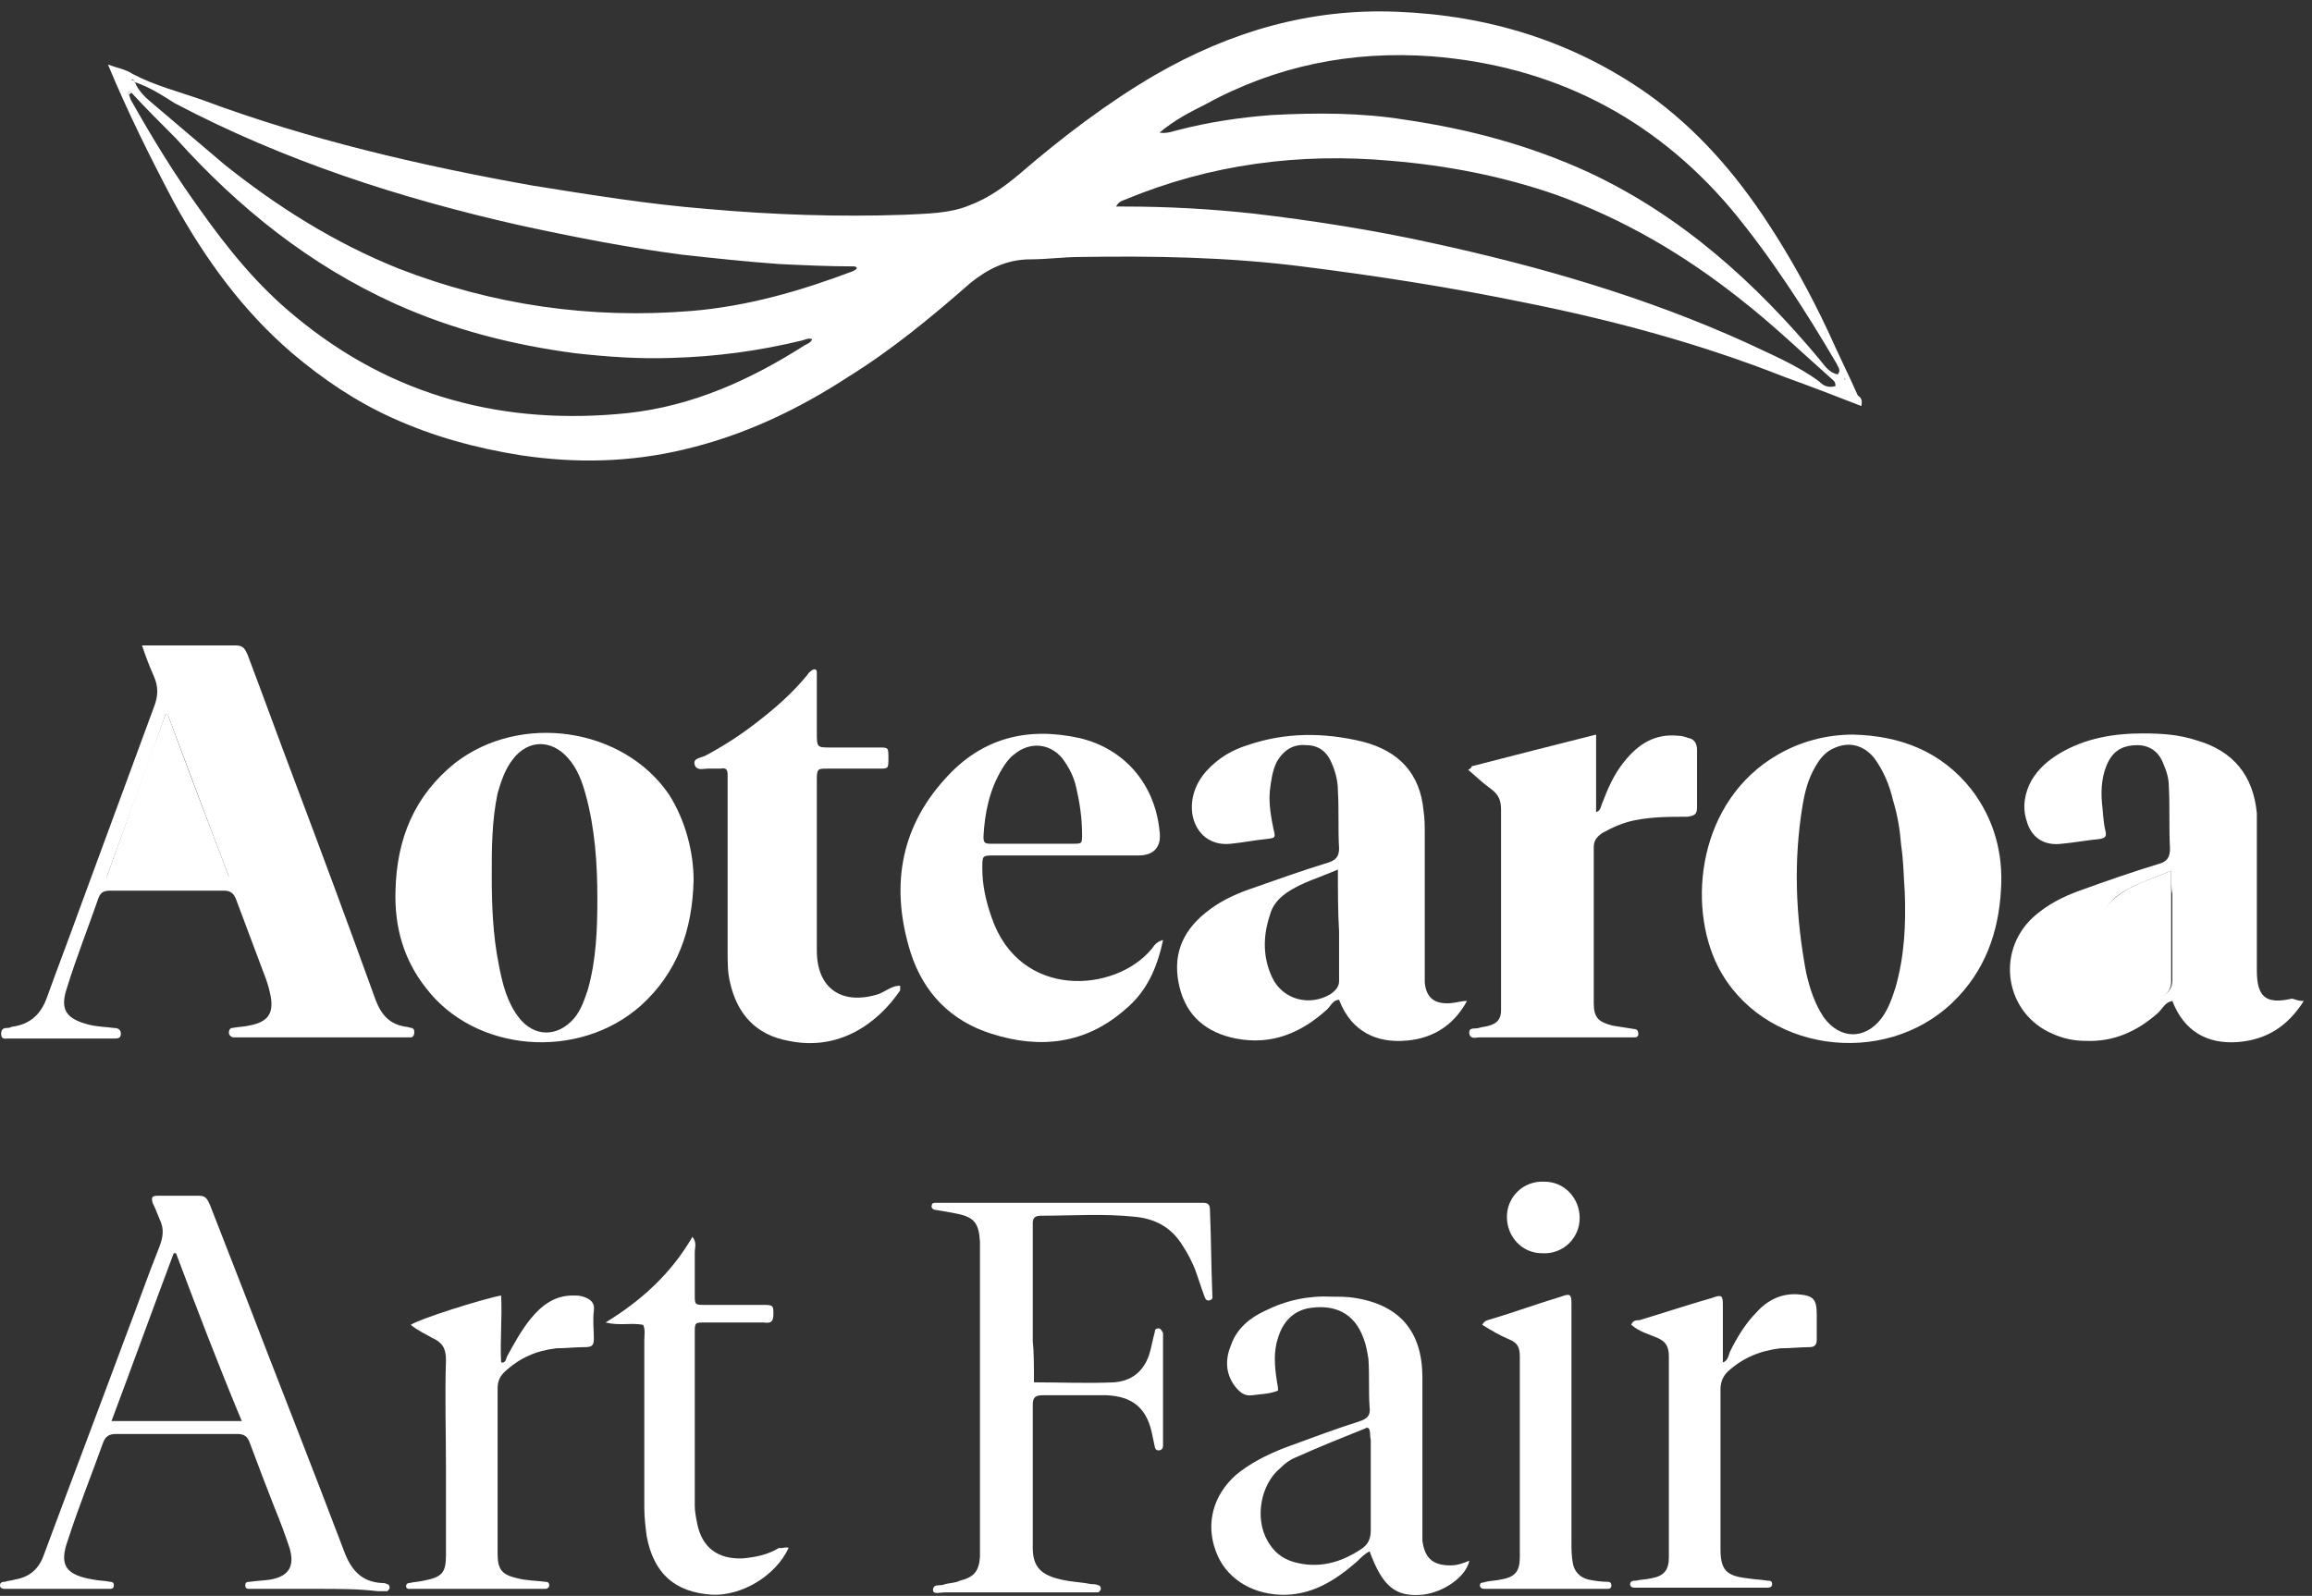 <?xml version="1.0" encoding="utf-8"?>
<svg xmlns="http://www.w3.org/2000/svg" xmlns:xlink="http://www.w3.org/1999/xlink" width="197px" height="136px" viewBox="0 0 197 136" version="1.1">
    <rect x="0" y="0" width="197" height="136" fill="#333333" stroke="none"/>
    <title>artfair</title>
    <g id="Page-1" stroke="none" stroke-width="1" fill="none" fill-rule="evenodd">
        <g id="artfair" transform="translate(0, 0.971)" fill="#FFFFFF" fill-rule="nonzero">
            <path d="M158.6,33.63 C156.3,32.73 154.2,31.93 152,31.13 C144.9,28.33 137.5,26.33 130,24.83 C123.7,23.53 117.3,22.53 110.9,21.73 C104.6,20.93 98.3,20.83 92,20.93 C90.6,20.93 89.2,21.13 87.8,21.13 C85.8,21.13 84.2,21.93 82.7,23.13 C79.4,26.03 76,28.83 72.3,31.13 C68,33.93 63.4,36.13 58.3,37.33 C53.7,38.43 49.1,38.53 44.4,37.83 C40.6,37.23 36.9,36.23 33.4,34.63 C30.3,33.23 27.5,31.33 24.9,29.13 C20.7,25.53 17.5,21.13 14.8,16.23 C12.8,12.43 10.9,8.63 9.2,4.53 C10,4.83 10.7,4.93 11.3,5.33 C13.2,6.33 15.2,6.83 17.2,7.53 C26.3,10.93 35.8,13.13 45.3,14.83 C50.3,15.63 55.2,16.43 60.2,16.83 C65.8,17.33 71.4,17.53 77.1,17.33 C79,17.23 80.9,17.23 82.6,16.53 C84.2,15.93 85.6,14.93 86.9,13.83 C90.5,10.73 94.3,7.83 98.4,5.43 C104.8,1.73 111.6,-0.27 119,0.03 C126.8,0.33 134,2.53 140.4,7.03 C144.6,10.03 147.9,13.83 150.7,18.13 C152.6,21.03 154.3,24.13 155.8,27.33 C156.6,29.13 157.5,30.93 158.3,32.73 C158.6,32.93 158.7,33.13 158.6,33.63 L158.6,33.63 Z M11.2,6.93 C11.1,6.93 11,6.73 11,6.83 C10.8,6.93 10.9,7.03 11,7.13 C11.1,7.33 11.1,7.53 11.2,7.63 C13,10.83 14.9,13.93 17,16.83 C19.4,20.23 22,23.43 25.2,26.03 C33.4,32.83 43,35.33 53.5,34.23 C59,33.63 63.9,31.43 68.6,28.43 C68.8,28.33 69.1,28.23 69.2,27.93 C68.9,27.83 68.7,27.93 68.4,28.03 C64.7,28.93 61,29.43 57.2,29.53 C54.4,29.63 51.7,29.43 49,29.13 C43.7,28.43 38.6,27.13 33.7,24.93 C26.4,21.63 20.3,16.73 15,10.83 C13.7,9.53 12.4,8.23 11.2,6.93 L11.2,6.93 Z M11.5,6.03 C11.4,5.83 11.3,5.73 11.2,5.83 C11.2,5.83 11.1,5.93 11.2,5.93 C11.2,6.13 11.3,6.23 11.5,6.03 C11.8,6.83 12.5,7.43 13.1,7.93 L19.1,13.03 C23.6,16.63 28.5,19.73 34,21.93 C42,25.03 50.3,26.23 58.9,25.53 C63.7,25.13 68.2,23.83 72.7,22.13 C72.8,22.03 73,22.03 73,21.83 C72.9,21.73 72.8,21.73 72.7,21.73 C70.6,21.73 68.5,21.63 66.4,21.53 C63.6,21.33 60.8,21.03 58.1,20.73 C53.5,20.13 48.9,19.23 44.3,18.23 C34.1,15.93 24.2,12.73 14.9,7.83 C13.8,7.13 12.7,6.43 11.5,6.03 Z M156.4,31.93 C156.4,31.63 156.3,31.53 156.2,31.43 C153.6,29.13 151,26.63 148.3,24.53 C143.5,20.73 138.4,17.73 132.6,15.63 C128,14.03 123.3,13.13 118.5,12.73 C110.7,12.03 103.1,13.03 95.9,16.03 C95.6,16.13 95.3,16.23 95.1,16.63 L95.8,16.63 C99.5,16.63 103.1,16.83 106.8,17.23 C111.9,17.83 117,18.63 122,19.73 C131.2,21.73 140.2,24.33 148.8,28.23 C150.9,29.23 153.1,30.13 155,31.53 C155.3,31.83 155.7,32.13 156.4,31.93 L156.4,31.93 Z M98.8,10.33 C99.4,10.43 99.9,10.23 100.3,10.13 C103,9.43 105.7,9.03 108.4,8.83 C112.2,8.63 116,8.63 119.7,9.23 C125.2,10.03 130.4,11.43 135.4,13.73 C143.3,17.43 149.6,23.13 155.1,29.73 C155.5,30.23 155.9,30.83 156.6,30.93 C156.9,30.53 156.6,30.33 156.5,30.03 C153.8,25.43 150.9,20.93 147.5,16.83 C140.8,8.93 132.2,4.63 122,3.83 C115.2,3.33 108.7,4.63 102.7,7.93 C101.5,8.53 100.1,9.23 98.8,10.33 L98.8,10.33 Z M156.7,32.03 C156.7,32.03 156.6,32.13 156.7,32.03 C156.8,32.13 156.8,32.13 156.7,32.03 Z M157.5,31.73 C157.5,31.73 157.4,31.83 157.5,31.73 C157.4,31.83 157.5,31.83 157.5,31.93 C157.5,31.83 157.5,31.83 157.5,31.73 Z M157.2,31.23 C157.2,31.23 157.1,31.33 157.2,31.23 C157.1,31.33 157.2,31.43 157.2,31.43 L157.3,31.33 C157.2,31.33 157.2,31.33 157.2,31.23 L157.2,31.23 Z" id="Shape"/>
            <path d="M12.1,54.03 L20.1,54.03 C20.8,54.03 20.9,54.43 21.1,54.83 C22.5,58.53 23.8,62.13 25.2,65.83 C27.5,71.93 29.8,78.13 32,84.23 C32.5,85.53 33.2,86.33 34.6,86.53 C34.8,86.53 34.9,86.63 35.1,86.63 C35.3,86.73 35.3,86.83 35.3,87.03 C35.3,87.23 35.2,87.43 35,87.43 C34.8,87.43 34.5,87.43 34.3,87.43 L20.6,87.43 C20.4,87.43 20.1,87.43 19.9,87.43 C19.7,87.43 19.5,87.23 19.5,87.03 C19.5,86.83 19.6,86.63 19.8,86.63 C20.3,86.53 20.8,86.53 21.2,86.43 C22.9,86.13 23.4,85.33 23,83.63 C22.9,83.13 22.7,82.53 22.5,82.03 C21.7,79.93 20.9,77.73 20.1,75.63 C19.9,75.13 19.6,74.93 19.1,74.93 C15.9,74.93 12.6,74.93 9.4,74.93 C8.9,74.93 8.6,75.03 8.4,75.53 C7.5,78.13 6.5,80.63 5.7,83.23 C5.1,85.03 5.6,85.83 7.5,86.33 C8.2,86.53 9,86.53 9.7,86.63 C10,86.63 10.3,86.73 10.3,87.13 C10.3,87.53 10,87.53 9.7,87.53 C6.7,87.53 3.7,87.53 0.7,87.53 C0.4,87.53 0.1,87.63 0.1,87.13 C0.1,86.73 0.3,86.63 0.6,86.63 C0.7,86.63 0.8,86.63 1,86.53 C2.6,86.33 3.5,85.43 4,84.03 C4.9,81.53 5.9,78.93 6.8,76.43 C8.9,70.73 11,65.03 13.1,59.33 C13.5,58.33 13.5,57.53 13.1,56.63 C12.7,55.73 12.4,54.93 12.1,54.03 L12.1,54.03 Z M19.5,73.73 C17.7,69.03 16,64.43 14.3,59.93 C14.2,59.93 14.1,59.93 14.1,59.93 C12.5,64.53 10.8,69.03 9.1,73.73 L19.5,73.73 Z" id="Shape"/>
            <path d="M196.3,84.33 C194.9,86.53 193.1,87.63 190.7,87.83 C188.1,88.03 186.1,86.93 185.1,84.33 C184.5,84.43 184.3,84.93 183.9,85.33 C182.1,86.93 180.1,87.83 177.7,87.73 C176.7,87.73 175.8,87.53 174.9,87.13 C170.9,85.43 170,80.23 173.2,77.23 C174.4,76.13 175.8,75.43 177.2,74.93 C179.4,74.13 181.7,73.33 184,72.63 C184.7,72.43 184.9,72.03 184.9,71.33 C184.8,69.53 184.9,67.83 184.8,66.03 C184.8,65.33 184.6,64.73 184.3,64.03 C183.9,63.03 183.1,62.53 182.1,62.53 C181,62.53 180.2,62.93 179.7,63.83 C179.1,64.93 179,66.23 179.1,67.43 C179.2,68.23 179.2,69.03 179.4,69.83 C179.5,70.33 179.4,70.43 178.9,70.53 C177.8,70.63 176.8,70.83 175.7,70.93 C174.2,71.13 173.1,70.43 172.7,69.03 C172.3,67.83 172.5,66.63 173.1,65.53 C173.7,64.53 174.5,63.83 175.5,63.23 C177.7,61.93 180.1,61.53 182.6,61.53 C184.2,61.53 185.7,61.63 187.2,62.13 C190.3,63.03 192,65.13 192.3,68.33 L192.3,69.73 L192.3,81.03 L192.3,81.73 C192.3,84.03 193.1,84.63 195.3,84.13 C195.7,84.23 195.8,84.33 196.3,84.33 L196.3,84.33 Z M185,73.23 C183.4,73.93 181.9,74.33 180.6,75.23 C179.9,75.73 179.4,76.33 179.2,77.13 C178.7,78.93 178.6,80.63 179.5,82.33 C180.4,84.23 182.4,84.83 184.2,83.93 C184.8,83.63 185.1,83.23 185.1,82.53 C185.1,80.03 185.1,77.63 185.1,75.13 C185,75.13 185,73.23 185,73.23 L185,73.23 Z" id="Shape"/>
            <path d="M125,84.33 C123.8,86.53 121.9,87.63 119.5,87.73 C117.5,87.83 115.2,87.13 114.1,84.23 C113.6,84.23 113.4,84.73 113.1,85.03 C110.9,87.03 108.4,88.13 105.3,87.53 C102.8,87.03 101.1,85.63 100.5,83.13 C99.9,80.63 100.6,78.53 102.7,76.83 C103.8,75.93 105,75.33 106.4,74.83 C108.7,74.03 110.9,73.23 113.2,72.53 C113.8,72.33 114.1,72.03 114.1,71.33 C114,69.73 114.1,68.03 114,66.43 C114,65.63 113.8,64.83 113.5,64.13 C113.1,63.13 112.4,62.53 111.3,62.53 C110.2,62.43 109.4,62.93 108.8,63.93 C108.4,64.73 108.3,65.63 108.2,66.43 C108.1,67.53 108.3,68.63 108.5,69.63 C108.7,70.43 108.7,70.43 107.9,70.53 C106.9,70.63 105.9,70.83 104.9,70.93 C103.2,71.13 101.9,70.13 101.6,68.43 C101.4,67.03 101.9,65.73 102.8,64.73 C103.8,63.63 105,62.93 106.3,62.53 C109.5,61.43 112.8,61.43 116.1,62.23 C119.2,63.03 121,64.93 121.3,68.13 C121.4,68.83 121.4,69.43 121.4,70.13 L121.4,81.73 L121.4,82.73 C121.5,83.93 122.1,84.53 123.3,84.53 C124,84.53 124.4,84.33 125,84.33 L125,84.33 Z M114,73.13 C112.4,73.83 110.9,74.23 109.6,75.13 C108.9,75.63 108.4,76.23 108.2,77.03 C107.6,78.83 107.6,80.63 108.4,82.33 C109.3,84.23 111.6,84.83 113.4,83.73 C113.8,83.43 114.1,83.13 114.1,82.63 C114.1,81.23 114.1,79.83 114.1,78.43 C114,76.73 114,75.03 114,73.13 L114,73.13 Z" id="Shape"/>
            <path d="M59.1,74.03 C59,78.33 57.7,81.93 54.6,84.73 C49.3,89.43 40.5,88.73 36.3,83.23 C34.4,80.83 33.6,78.03 33.7,74.93 C33.8,70.53 35.3,66.83 38.8,64.03 C44.4,59.73 53.1,61.03 57,66.73 C58.4,68.93 59.1,71.63 59.1,74.03 Z M41.9,73.63 C41.9,76.23 42,78.73 42.5,81.23 C42.8,82.83 43.2,84.43 44.2,85.73 C45.5,87.43 47.5,87.43 48.9,85.83 C49.5,85.13 49.8,84.23 50.1,83.33 C50.8,80.83 50.9,78.23 50.9,75.63 C50.9,72.63 50.7,69.63 49.9,66.73 C49.6,65.63 49.2,64.53 48.4,63.63 C47,62.03 45,62.03 43.7,63.73 C43,64.63 42.7,65.63 42.4,66.63 C41.9,69.03 41.9,71.33 41.9,73.63 L41.9,73.63 Z" id="Shape"/>
            <path d="M157.9,61.63 C161.9,61.73 165.4,63.03 168,66.33 C169.9,68.83 170.7,71.73 170.5,74.83 C170.3,78.53 169.1,81.83 166.4,84.43 C160.5,90.13 150.1,88.63 146.4,81.43 C143.7,76.13 144.7,67.23 151.5,63.33 C153.4,62.23 155.6,61.63 157.9,61.63 L157.9,61.63 Z M162.3,75.03 C162.2,73.73 162.2,72.43 162,71.13 C161.9,69.83 161.7,68.53 161.3,67.23 C161,65.93 160.5,64.73 159.7,63.63 C158.8,62.53 157.6,62.23 156.4,62.73 C155.6,63.03 155.1,63.63 154.7,64.33 C154.1,65.33 153.8,66.43 153.6,67.63 C152.8,72.43 153,77.13 153.9,81.93 C154.2,83.23 154.6,84.53 155.4,85.73 C156.8,87.63 158.9,87.63 160.3,85.83 C160.9,85.03 161.2,84.13 161.5,83.23 C162.3,80.43 162.4,77.73 162.3,75.03 L162.3,75.03 Z" id="Shape"/>
            <path d="M99.1,79.13 C98.6,81.53 97.7,83.53 95.9,85.03 C92.5,88.03 88.6,88.43 84.5,87.13 C81,86.03 78.7,83.63 77.6,80.23 C75.9,74.83 76.6,69.73 80.5,65.43 C83.6,61.93 87.5,60.93 92,61.93 C95.8,62.83 98.4,65.83 98.8,69.83 C99,71.23 98.3,71.93 97,71.93 L84.7,71.93 C83.7,71.93 83.7,71.93 83.7,73.03 C83.7,74.43 84,75.83 84.5,77.23 C86.9,84.23 95,83.63 98.1,79.93 C98.3,79.73 98.4,79.33 99.1,79.13 L99.1,79.13 Z M87.9,70.93 L91.4,70.93 C92.2,70.93 92.2,70.93 92.2,70.13 C92.2,68.73 92,67.43 91.7,66.13 C91.5,65.23 91.1,64.43 90.5,63.63 C89.4,62.33 87.7,62.23 86.4,63.33 C86,63.63 85.7,64.03 85.4,64.53 C84.3,66.33 83.9,68.33 83.8,70.33 C83.8,70.83 83.9,70.93 84.4,70.93 L87.9,70.93 Z" id="Shape"/>
            <path d="M125.4,64.33 C128.9,63.43 132.4,62.53 136,61.63 L136,68.23 C136.4,68.13 136.4,67.73 136.5,67.53 C137,66.23 137.5,65.03 138.4,63.93 C139.6,62.43 141,61.53 143,61.73 C143.3,61.73 143.6,61.83 143.9,61.93 C144.4,62.03 144.6,62.43 144.6,62.93 L144.6,67.83 C144.6,68.43 144.4,68.53 143.8,68.63 C142.3,68.63 140.8,68.63 139.3,68.93 C138.3,69.13 137.4,69.53 136.5,70.03 C136.1,70.33 135.8,70.63 135.8,71.23 L135.8,84.53 C135.8,85.73 136.2,86.13 137.4,86.43 C138,86.53 138.7,86.63 139.3,86.73 C139.5,86.73 139.6,86.93 139.6,87.13 C139.6,87.43 139.4,87.43 139.2,87.43 C139,87.43 138.9,87.43 138.7,87.43 C134.5,87.43 130.3,87.43 126.1,87.43 C125.8,87.43 125.3,87.63 125.2,87.13 C125.1,86.53 125.7,86.73 126,86.63 C126.3,86.53 126.6,86.53 126.9,86.43 C127.6,86.23 127.9,85.83 127.9,85.13 C127.9,84.93 127.9,84.63 127.9,84.43 C127.9,78.93 127.9,73.53 127.9,68.03 C127.9,67.23 127.7,66.73 127,66.23 C126.3,65.73 125.7,65.13 125.1,64.63 C125.3,64.53 125.4,64.43 125.4,64.33 L125.4,64.33 Z" id="Path"/>
            <path d="M76.7,83.03 L76.7,83.43 C74.8,86.23 71.5,88.63 67.2,87.73 C64.4,87.23 62.8,85.43 62.2,82.73 C62,81.93 62,81.03 62,80.23 C62,75.43 62,70.73 62,65.93 C62,65.63 62,65.33 62,65.13 C62,64.63 61.9,64.43 61.4,64.53 C61,64.53 60.7,64.53 60.3,64.53 C59.9,64.53 59.4,64.73 59.2,64.23 C59,63.63 59.7,63.63 60.1,63.43 C61.6,62.63 63,61.73 64.3,60.73 C66,59.43 67.5,58.13 68.8,56.53 C68.9,56.33 69.1,56.23 69.2,56.13 C69.4,56.03 69.6,56.03 69.6,56.33 L69.6,57.13 L69.6,61.43 C69.6,62.73 69.6,62.73 70.8,62.73 L74.9,62.73 C75.7,62.73 75.7,62.73 75.7,63.63 C75.7,64.53 75.7,64.53 74.9,64.53 C73.4,64.53 71.9,64.53 70.5,64.53 C69.7,64.53 69.6,64.53 69.6,65.43 L69.6,80.03 C69.6,83.33 71.8,84.73 74.9,83.73 C75.6,83.43 76,83.03 76.7,83.03 L76.7,83.03 Z" id="Path"/>
            <path d="M27.1,134.43 L22.1,134.43 C21.8,134.43 21.5,134.43 21.3,134.43 C21.1,134.43 20.9,134.43 20.9,134.13 C20.9,133.83 21.1,133.83 21.3,133.83 C21.9,133.73 22.5,133.73 23.1,133.63 C24.6,133.33 25.1,132.53 24.7,131.03 C24.3,129.83 23.9,128.73 23.4,127.53 C22.7,125.73 22,123.93 21.3,122.03 C21.1,121.43 20.8,121.23 20.2,121.23 C16.8,121.23 13.3,121.23 9.9,121.23 C9.3,121.23 9,121.43 8.8,121.93 C7.8,124.73 6.7,127.43 5.8,130.23 C5,132.43 5.6,133.23 7.9,133.63 C8.4,133.73 8.9,133.73 9.4,133.83 C9.6,133.83 9.7,133.93 9.7,134.13 C9.7,134.33 9.6,134.43 9.4,134.43 C9.2,134.43 9,134.43 8.8,134.43 L0.9,134.43 C0.8,134.43 0.7,134.43 0.5,134.43 C0.3,134.43 0,134.43 0,134.13 C0,133.83 0.3,133.83 0.4,133.83 C0.7,133.73 1,133.73 1.3,133.63 C2.5,133.43 3.3,132.73 3.7,131.63 C6,125.43 8.4,119.13 10.7,112.93 C11.7,110.33 12.6,107.73 13.6,105.23 C13.9,104.43 14,103.73 13.6,102.93 C13.4,102.43 13.2,101.93 13,101.53 C12.9,101.13 12.9,100.93 13.4,100.93 L17,100.93 C17.6,100.93 17.7,101.33 17.9,101.73 C18.9,104.33 19.9,106.83 20.9,109.43 C23.7,116.73 26.6,124.03 29.4,131.43 C30,132.93 30.9,133.83 32.5,133.93 C32.7,133.93 32.8,133.93 33,134.03 C33.1,134.03 33.2,134.13 33.2,134.33 C33.2,134.43 33.1,134.53 33,134.63 C32.7,134.63 32.4,134.63 32.2,134.63 C30.6,134.43 28.8,134.43 27.1,134.43 L27.1,134.43 Z M15,105.83 C14.9,105.83 14.8,105.83 14.8,105.83 C13,110.63 11.3,115.33 9.5,120.13 L20.6,120.13 C18.6,115.33 16.8,110.63 15,105.83 Z" id="Shape"/>
            <path d="M88.1,116.83 C90.4,116.83 92.7,116.93 94.9,116.83 C96.4,116.73 97.4,115.93 97.9,114.53 C98.1,113.93 98.2,113.23 98.4,112.53 C98.4,112.33 98.5,112.23 98.7,112.23 C98.9,112.23 99,112.43 99.1,112.63 L99.1,113.23 L99.1,121.63 L99.1,122.23 C99.1,122.43 99,122.63 98.7,122.63 C98.5,122.63 98.4,122.43 98.4,122.33 C98.3,121.83 98.2,121.43 98.1,120.93 C97.6,118.93 96.4,118.03 94.3,117.93 C92.5,117.93 90.7,117.93 88.9,117.93 C88.3,117.93 88,118.03 88,118.73 L88,130.93 C88,132.43 88.6,133.13 90,133.53 C91,133.83 92,133.83 93,134.03 C93.2,134.03 93.4,134.03 93.6,134.13 C93.7,134.13 93.8,134.23 93.8,134.43 C93.8,134.53 93.7,134.63 93.6,134.73 C93.3,134.73 93,134.73 92.8,134.73 C88.7,134.73 84.6,134.73 80.5,134.73 C80.1,134.73 79.5,134.93 79.5,134.53 C79.5,133.93 80.2,134.23 80.5,134.03 C80.9,133.93 81.4,133.93 81.8,133.73 C83,133.43 83.4,132.93 83.5,131.73 C83.5,131.43 83.5,131.13 83.5,130.73 L83.5,105.43 C83.5,105.23 83.5,105.03 83.5,104.83 C83.4,103.23 83,102.73 81.4,102.43 C80.9,102.33 80.3,102.23 79.7,102.13 C79.5,102.13 79.3,101.93 79.4,101.73 C79.4,101.53 79.6,101.53 79.8,101.53 L80.5,101.53 L101.9,101.53 L102.5,101.53 C103,101.53 103.1,101.73 103.1,102.23 C103.2,104.53 103.2,106.93 103.3,109.33 C103.3,109.53 103.4,109.73 103.1,109.83 C102.8,109.93 102.7,109.73 102.6,109.43 C102.3,108.63 102.1,107.93 101.8,107.13 C101.5,106.43 101.2,105.83 100.8,105.23 C99.9,103.73 98.6,102.93 96.8,102.73 C94.1,102.43 91.4,102.63 88.7,102.63 C87.9,102.63 88,103.13 88,103.63 L88,113.33 C88.1,114.23 88.1,115.43 88.1,116.83 L88.1,116.83 Z" id="Path"/>
            <path d="M108.9,117.53 C108.2,117.83 107.4,117.83 106.7,117.93 C106,118.03 105.6,117.63 105.2,117.13 C104.4,116.03 104.4,114.83 104.9,113.63 C105.4,112.23 106.5,111.33 107.8,110.73 C109.6,109.83 111.5,109.43 113.5,109.53 C114.1,109.53 114.8,109.53 115.4,109.63 C119.3,110.23 121.2,112.53 121.2,116.43 L121.2,128.93 L121.2,130.33 C121.4,131.83 122.1,132.43 123.6,132.43 C124.2,132.43 124.7,132.23 125.2,132.03 C124.9,133.43 123,134.73 121.2,134.93 C118.9,135.13 117.8,134.23 116.7,131.23 C116.3,131.43 116,131.73 115.7,132.03 C113.8,133.73 111.7,135.03 109.1,134.93 C106.5,134.83 104.4,133.43 103.6,131.23 C102.7,128.83 103.4,126.43 105.3,124.73 C106.5,123.73 107.9,123.03 109.4,122.43 C111.6,121.63 113.7,120.83 115.9,120.13 C116.5,119.93 116.8,119.63 116.7,118.93 C116.6,117.53 116.7,116.23 116.6,114.83 C116.5,114.23 116.4,113.63 116.2,113.13 C115.4,110.83 113.6,110.13 111.4,110.53 C110.1,110.83 109.3,111.73 108.9,113.03 C108.5,114.23 108.6,115.43 108.8,116.73 C108.8,116.83 108.9,117.13 108.9,117.53 L108.9,117.53 Z M116.6,120.73 C116.5,120.73 116.4,120.63 116.4,120.73 C114.4,121.53 112.4,122.33 110.4,123.23 C109.9,123.43 109.5,123.73 109.1,124.13 C107.4,125.53 106.9,128.43 108,130.33 C108.5,131.23 109.2,131.83 110.2,132.13 C112.3,132.73 114.2,132.23 116,131.03 C116.6,130.63 116.8,130.13 116.8,129.43 C116.8,126.83 116.8,124.33 116.8,121.73 C116.7,121.33 116.8,120.93 116.6,120.73 L116.6,120.73 Z" id="Shape"/>
            <path d="M67.2,130.93 C66.1,133.33 63.2,135.03 60.7,134.93 C57.5,134.73 55.7,133.13 55.1,129.93 C55,129.13 54.9,128.33 54.9,127.53 C54.9,122.83 54.9,118.03 54.9,113.23 C54.9,112.83 55,112.33 54.8,111.93 C53.8,111.73 52.8,112.03 51.6,111.73 C54.7,109.83 57.2,107.53 59,104.43 C59.4,104.93 59.2,105.33 59.2,105.73 L59.2,109.33 C59.2,110.23 59.2,110.23 60.1,110.23 L65.1,110.23 C65.9,110.23 65.9,110.33 65.9,111.03 C65.9,111.63 65.7,111.83 65.1,111.73 C63.4,111.73 61.7,111.73 60.1,111.73 C59.2,111.73 59.2,111.73 59.2,112.63 L59.2,127.33 C59.2,127.83 59.3,128.33 59.4,128.83 C59.8,130.93 61.2,131.93 63.3,131.83 C64.4,131.73 65.4,131.53 66.4,130.93 C66.6,131.03 66.8,130.83 67.2,130.93 L67.2,130.93 Z" id="Path"/>
            <path d="M139,111.93 C139.1,111.53 139.5,111.53 139.7,111.53 C141.7,110.93 143.8,110.23 145.9,109.63 C146.7,109.33 146.8,109.43 146.8,110.23 L146.8,115.13 C147.2,115.03 147.3,114.53 147.4,114.23 C148,113.03 148.7,111.83 149.7,110.83 C150.6,109.83 151.8,109.23 153.2,109.33 C154.5,109.43 154.8,109.73 154.8,111.03 L154.8,113.23 C154.8,113.63 154.6,113.83 154.2,113.83 C153.4,113.83 152.5,113.93 151.7,113.93 C150,114.13 148.5,114.73 147.2,115.93 C146.8,116.33 146.6,116.83 146.6,117.43 L146.6,131.03 C146.6,132.83 147.1,133.33 148.9,133.53 C149.5,133.63 150,133.63 150.6,133.73 C150.8,133.73 151,133.73 151,134.03 C151,134.33 150.7,134.33 150.5,134.33 C150.3,134.33 150.2,134.33 150,134.33 L139.9,134.33 C139.7,134.33 139.6,134.33 139.4,134.33 C139.2,134.33 138.9,134.33 138.9,134.03 C138.9,133.73 139.2,133.73 139.4,133.73 C139.8,133.63 140.3,133.63 140.7,133.53 C141.8,133.33 142.2,132.83 142.2,131.73 C142.2,130.93 142.2,130.13 142.2,129.33 C142.2,124.43 142.2,119.53 142.2,114.63 C142.2,113.73 141.9,113.33 141.2,113.03 C140.5,112.73 139.7,112.53 139,111.93 L139,111.93 Z" id="Path"/>
            <path d="M35,111.93 C35.7,111.43 41.1,109.73 42.7,109.43 C42.8,111.33 42.6,113.23 42.7,115.13 C43.1,115.23 43.1,114.83 43.2,114.63 C43.8,113.53 44.4,112.43 45.2,111.43 C46.1,110.33 47.2,109.43 48.8,109.43 C49.1,109.43 49.4,109.43 49.7,109.53 C50.3,109.73 50.7,110.03 50.6,110.73 C50.5,111.53 50.6,112.33 50.6,113.13 C50.6,113.73 50.4,113.83 49.8,113.83 C49,113.83 48.2,113.93 47.4,113.93 C45.7,114.13 44.3,114.73 43,115.93 C42.6,116.33 42.4,116.73 42.4,117.33 L42.4,131.43 C42.4,132.83 42.8,133.23 44.1,133.53 C44.9,133.73 45.7,133.73 46.5,133.83 C46.7,133.83 46.8,133.93 46.8,134.13 C46.8,134.33 46.6,134.43 46.5,134.43 C46.3,134.43 46.2,134.43 46,134.43 L35.3,134.43 C35.1,134.43 35,134.43 34.8,134.43 C34.7,134.43 34.6,134.33 34.6,134.23 C34.6,134.03 34.7,133.93 34.9,133.93 C35.3,133.83 35.7,133.83 36.1,133.73 C37.7,133.43 38,133.03 38,131.53 C38,129.03 38,126.63 38,124.13 C38,121.03 37.9,118.03 38,114.93 C38,113.93 37.7,113.43 36.8,113.03 C36.3,112.73 35.6,112.43 35,111.93 L35,111.93 Z" id="Path"/>
            <path d="M126.3,111.93 C126.5,111.53 126.8,111.53 127.1,111.43 C129.1,110.83 131,110.13 133,109.53 C133.8,109.23 133.9,109.33 133.9,110.13 L133.9,110.83 L133.9,130.53 C133.9,131.03 133.9,131.53 134,132.13 C134.1,132.93 134.6,133.43 135.3,133.63 C135.8,133.73 136.4,133.83 137,133.83 C137.2,133.83 137.3,133.93 137.3,134.13 C137.3,134.43 137.1,134.43 136.9,134.43 C136.7,134.43 136.5,134.43 136.3,134.43 L127.1,134.43 C126.9,134.43 126.8,134.43 126.6,134.43 C126.4,134.43 126.1,134.43 126.1,134.13 C126.1,133.83 126.4,133.93 126.6,133.83 C127,133.73 127.5,133.73 127.9,133.63 C129.1,133.43 129.5,132.93 129.5,131.73 C129.5,131.53 129.5,131.33 129.5,131.13 C129.5,125.63 129.5,120.13 129.5,114.63 C129.5,113.83 129.3,113.43 128.5,113.13 C127.8,112.83 127.1,112.43 126.3,111.93 L126.3,111.93 Z" id="Path"/>
            <path d="M134.6,102.83 C134.6,104.53 133.2,105.93 131.4,105.83 C129.7,105.83 128.4,104.43 128.4,102.73 C128.4,101.03 129.8,99.63 131.6,99.73 C133.3,99.73 134.6,101.13 134.6,102.83 Z" id="Path"/>
            <path d="M11.5,6.13 C11.3,6.23 11.2,6.13 11.1,5.93 L11.1,5.83 C11.4,5.83 11.5,5.93 11.5,6.13 Z" id="Path"/>
            <path d="M156.7,32.03 C156.8,32.03 156.8,32.13 156.7,32.03 C156.7,32.23 156.6,32.13 156.7,32.03 C156.6,32.13 156.7,32.03 156.7,32.03 Z" id="Path"/>
            <path d="M157.5,31.73 C157.5,31.73 157.5,31.83 157.5,31.73 C157.6,31.83 157.5,31.83 157.5,31.93 C157.4,31.83 157.4,31.83 157.5,31.73 C157.4,31.83 157.4,31.73 157.5,31.73 Z" id="Path"/>
            <path d="M157.2,31.23 C157.2,31.33 157.3,31.33 157.3,31.43 C157.3,31.43 157.3,31.43 157.2,31.53 C157.2,31.43 157.1,31.43 157.2,31.23 C157.1,31.33 157.2,31.23 157.2,31.23 Z" id="Path"/>
            <path d="M11,7.13 C10.9,7.03 10.8,6.93 11,6.83 L11.2,6.93 C11.1,7.03 11,7.03 11,7.13 Z" id="Path"/>
            <path d="M19.5,73.73 L9.1,73.73 C10.8,69.03 12.4,64.53 14.1,59.93 L14.3,59.93 C16,64.53 17.7,69.03 19.5,73.73 Z" id="Path"/>
            <path d="M185,73.23 L185,75.23 L185,82.63 C185,83.33 184.7,83.73 184.1,84.03 C182.3,84.93 180.2,84.23 179.4,82.43 C178.6,80.73 178.6,78.93 179.1,77.23 C179.3,76.43 179.8,75.83 180.5,75.33 C181.8,74.33 183.4,73.93 185,73.23 L185,73.23 Z" id="Path"/>
        </g>
    </g>
</svg>